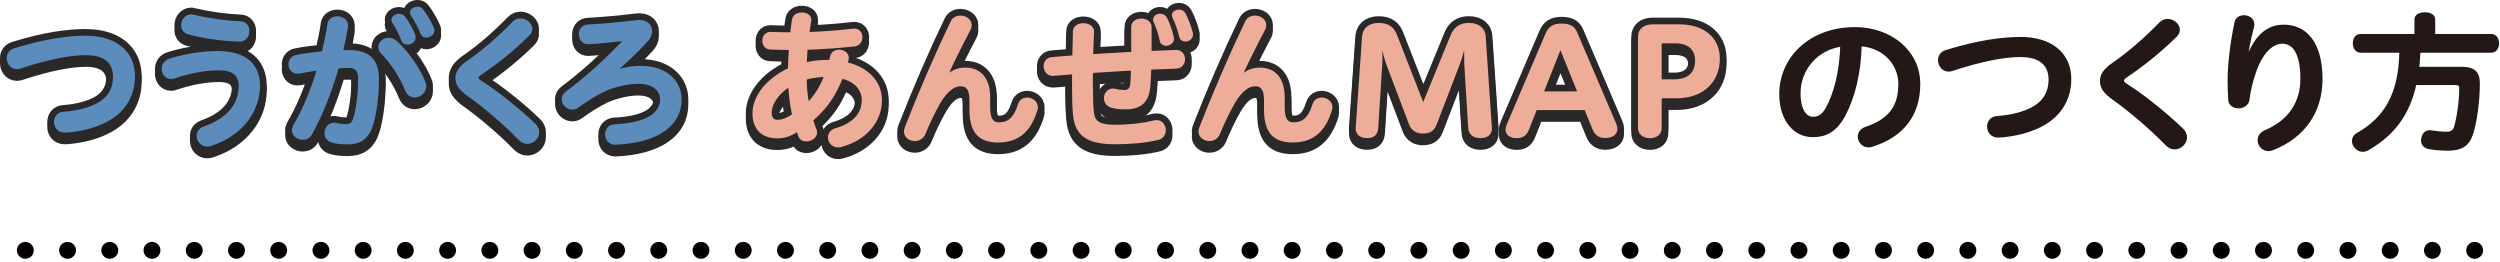 <svg width="592" height="62" viewBox="0 0 592 62" fill="none" xmlns="http://www.w3.org/2000/svg">
<path d="M584 59.28C584 58.17 584.89 57.28 585.99 57.28C587.1 57.28 588 58.17 588 59.28C588 60.38 587.1 61.28 585.99 61.28C584.89 61.28 584 60.38 584 59.28ZM574 59.28C574 58.17 574.89 57.28 576 57.28C577.1 57.28 577.99 58.17 577.99 59.28C577.99 60.38 577.1 61.28 576 61.28C574.89 61.28 574 60.38 574 59.28ZM564 59.28C564 58.17 564.89 57.28 566 57.28C567.1 57.28 568 58.17 568 59.28C568 60.38 567.1 61.28 566 61.28C564.89 61.28 564 60.38 564 59.28ZM554 59.28C554 58.17 554.89 57.28 555.99 57.28C557.1 57.28 558 58.17 558 59.28C558 60.38 557.1 61.28 555.99 61.28C554.89 61.28 554 60.38 554 59.28ZM544 59.28C544 58.17 544.89 57.28 546 57.28C547.1 57.28 548 58.17 548 59.28C548 60.38 547.1 61.28 546 61.28C544.89 61.28 544 60.38 544 59.28ZM533.99 59.28C533.99 58.17 534.89 57.28 536 57.28C537.1 57.28 537.99 58.17 537.99 59.28C537.99 60.38 537.1 61.28 536 61.28C534.89 61.28 533.99 60.38 533.99 59.28ZM524 59.28C524 58.17 524.89 57.28 525.99 57.28C527.1 57.28 528 58.17 528 59.28C528 60.38 527.1 61.28 525.99 61.28C524.89 61.28 524 60.38 524 59.28ZM514 59.28C514 58.17 514.89 57.28 516 57.28C517.1 57.28 518 58.17 518 59.28C518 60.38 517.1 61.28 516 61.28C514.89 61.28 514 60.38 514 59.28ZM503.99 59.28C503.99 58.17 504.89 57.28 506 57.28C507.1 57.28 507.99 58.17 507.99 59.28C507.99 60.38 507.1 61.28 506 61.28C504.89 61.28 503.99 60.38 503.99 59.28ZM494 59.28C494 58.17 494.89 57.28 496 57.28C497.1 57.28 498 58.17 498 59.28C498 60.38 497.1 61.28 496 61.28C494.89 61.28 494 60.38 494 59.28ZM484 59.28C484 58.17 484.89 57.28 485.99 57.28C487.1 57.28 488 58.17 488 59.28C488 60.38 487.1 61.28 485.99 61.28C484.89 61.28 484 60.38 484 59.28ZM474 59.28C474 58.17 474.89 57.28 476 57.28C477.1 57.28 477.99 58.17 477.99 59.28C477.99 60.38 477.1 61.28 476 61.28C474.89 61.28 474 60.38 474 59.28ZM463.99 59.28C463.99 58.17 464.89 57.28 466 57.28C467.1 57.28 468 58.17 468 59.28C468 60.38 467.1 61.28 466 61.28C464.89 61.28 463.99 60.38 463.99 59.28ZM454 59.28C454 58.17 454.89 57.28 455.99 57.28C457.1 57.28 458 58.17 458 59.28C458 60.38 457.1 61.28 455.99 61.28C454.89 61.28 454 60.38 454 59.28ZM444 59.28C444 58.17 444.89 57.28 446 57.28C447.1 57.28 448 58.17 448 59.28C448 60.38 447.1 61.28 446 61.28C444.89 61.28 444 60.38 444 59.28ZM433.99 59.28C433.99 58.17 434.89 57.28 436 57.28C437.1 57.28 437.99 58.17 437.99 59.28C437.99 60.38 437.1 61.28 436 61.28C434.89 61.28 433.99 60.38 433.99 59.28ZM424 59.28C424 58.17 424.89 57.28 426 57.28C427.1 57.28 428 58.17 428 59.28C428 60.38 427.1 61.28 426 61.28C424.89 61.28 424 60.38 424 59.28ZM414 59.28C414 58.17 414.89 57.28 416 57.28C417.1 57.28 418 58.17 418 59.28C418 60.38 417.1 61.28 416 61.28C414.89 61.28 414 60.38 414 59.28ZM403.99 59.28C403.99 58.17 404.89 57.28 406 57.28C407.1 57.28 407.99 58.17 407.99 59.28C407.99 60.38 407.1 61.28 406 61.28C404.89 61.28 403.99 60.38 403.99 59.28ZM394 59.28C394 58.17 394.89 57.28 396 57.28C397.1 57.28 398 58.17 398 59.28C398 60.38 397.1 61.28 396 61.28C394.89 61.28 394 60.38 394 59.28ZM384 59.28C384 58.17 384.89 57.28 385.99 57.28C387.1 57.28 388 58.17 388 59.28C388 60.38 387.1 61.28 385.99 61.28C384.89 61.28 384 60.38 384 59.28ZM374 59.28C374 58.17 374.89 57.28 376 57.28C377.1 57.28 377.99 58.17 377.99 59.28C377.99 60.38 377.1 61.28 376 61.28C374.89 61.28 374 60.38 374 59.28ZM363.99 59.28C363.99 58.17 364.89 57.28 366 57.28C367.1 57.28 368 58.17 368 59.28C368 60.38 367.1 61.28 366 61.28C364.89 61.28 363.99 60.38 363.99 59.28ZM354 59.28C354 58.17 354.89 57.28 355.99 57.28C357.1 57.28 358 58.17 358 59.28C358 60.38 357.1 61.28 355.99 61.28C354.89 61.28 354 60.38 354 59.28ZM344 59.28C344 58.17 344.89 57.28 346 57.28C347.1 57.28 348 58.17 348 59.28C348 60.38 347.1 61.28 346 61.28C344.89 61.28 344 60.38 344 59.28ZM333.99 59.28C333.99 58.17 334.89 57.28 336 57.28C337.1 57.28 337.99 58.17 337.99 59.28C337.99 60.38 337.1 61.28 336 61.28C334.89 61.28 333.99 60.38 333.99 59.28ZM324 59.28C324 58.17 324.89 57.28 326 57.28C327.1 57.28 328 58.17 328 59.28C328 60.38 327.1 61.28 326 61.28C324.89 61.28 324 60.38 324 59.28ZM314 59.28C314 58.17 314.89 57.28 315.99 57.28C317.1 57.28 318 58.17 318 59.28C318 60.38 317.1 61.28 315.99 61.28C314.89 61.28 314 60.38 314 59.28ZM303.99 59.28C303.99 58.17 304.89 57.28 306 57.28C307.1 57.28 307.99 58.17 307.99 59.28C307.99 60.38 307.1 61.28 306 61.28C304.89 61.28 303.99 60.38 303.99 59.28ZM293.99 59.28C293.99 58.17 294.89 57.28 296 57.28C297.1 57.28 298 58.17 298 59.28C298 60.38 297.1 61.28 296 61.28C294.89 61.28 293.99 60.38 293.99 59.28ZM284 59.28C284 58.17 284.89 57.28 285.99 57.28C287.1 57.28 288 58.17 288 59.28C288 60.38 287.1 61.28 285.99 61.28C284.89 61.28 284 60.38 284 59.28ZM274 59.28C274 58.17 274.89 57.28 276 57.28C277.1 57.28 278 58.17 278 59.28C278 60.38 277.1 61.28 276 61.28C274.89 61.28 274 60.38 274 59.28ZM263.99 59.28C263.99 58.17 264.89 57.28 266 57.28C267.1 57.28 267.99 58.17 267.99 59.28C267.99 60.38 267.1 61.28 266 61.28C264.89 61.28 263.99 60.38 263.99 59.28ZM254 59.28C254 58.17 254.89 57.28 255.99 57.28C257.1 57.28 258 58.17 258 59.28C258 60.38 257.1 61.28 255.99 61.28C254.89 61.28 254 60.38 254 59.28ZM244 59.28C244 58.17 244.89 57.28 245.99 57.28C247.1 57.28 248 58.17 248 59.28C248 60.38 247.1 61.28 245.99 61.28C244.89 61.28 244 60.38 244 59.28ZM233.99 59.28C233.99 58.17 234.89 57.28 236 57.28C237.1 57.28 237.99 58.17 237.99 59.28C237.99 60.38 237.1 61.28 236 61.28C234.89 61.28 233.99 60.38 233.99 59.28ZM223.99 59.28C223.99 58.17 224.89 57.28 226 57.28C227.1 57.28 228 58.17 228 59.28C228 60.38 227.1 61.28 226 61.28C224.89 61.28 223.99 60.38 223.99 59.28ZM214 59.28C214 58.17 214.89 57.28 215.99 57.28C217.1 57.28 218 58.17 218 59.28C218 60.38 217.1 61.28 215.99 61.28C214.89 61.28 214 60.38 214 59.28ZM204 59.28C204 58.17 204.89 57.28 206 57.28C207.1 57.28 207.99 58.17 207.99 59.28C207.99 60.38 207.1 61.28 206 61.28C204.89 61.28 204 60.38 204 59.28ZM193.99 59.28C193.99 58.17 194.89 57.28 196 57.28C197.1 57.28 197.99 58.17 197.99 59.28C197.99 60.38 197.1 61.28 196 61.28C194.89 61.28 193.99 60.38 193.99 59.28ZM184 59.28C184 58.17 184.89 57.28 185.99 57.28C187.1 57.28 188 58.17 188 59.28C188 60.38 187.1 61.28 185.99 61.28C184.89 61.28 184 60.38 184 59.28ZM174 59.28C174 58.17 174.89 57.28 176 57.28C177.1 57.28 178 58.17 178 59.28C178 60.38 177.1 61.28 176 61.28C174.89 61.28 174 60.38 174 59.28ZM163.99 59.28C163.99 58.17 164.89 57.28 166 57.28C167.1 57.28 167.99 58.17 167.99 59.28C167.99 60.38 167.1 61.28 166 61.28C164.89 61.28 163.99 60.38 163.99 59.28ZM154 59.28C154 58.17 154.89 57.28 156 57.28C157.1 57.28 158 58.17 158 59.28C158 60.38 157.1 61.28 156 61.28C154.89 61.28 154 60.38 154 59.28ZM144 59.28C144 58.17 144.89 57.28 145.99 57.28C147.1 57.28 148 58.17 148 59.28C148 60.38 147.1 61.28 145.99 61.28C144.89 61.28 144 60.38 144 59.28ZM133.99 59.28C133.99 58.17 134.89 57.28 136 57.28C137.1 57.28 137.99 58.17 137.99 59.28C137.99 60.38 137.1 61.28 136 61.28C134.89 61.28 133.99 60.38 133.99 59.28ZM123.99 59.28C123.99 58.17 124.89 57.28 126 57.28C127.1 57.28 128 58.17 128 59.28C128 60.38 127.1 61.28 126 61.28C124.89 61.28 123.99 60.38 123.99 59.28ZM114 59.28C114 58.17 114.89 57.28 115.99 57.28C117.1 57.28 118 58.17 118 59.28C118 60.38 117.1 61.28 115.99 61.28C114.89 61.28 114 60.38 114 59.28ZM104 59.28C104 58.17 104.89 57.28 106 57.28C107.1 57.28 107.99 58.17 107.99 59.28C107.99 60.38 107.1 61.28 106 61.28C104.89 61.28 104 60.38 104 59.28ZM93.99 59.28C93.99 58.17 94.89 57.28 96 57.28C97.1 57.28 97.99 58.17 97.99 59.28C97.99 60.38 97.1 61.28 96 61.28C94.89 61.28 93.99 60.38 93.99 59.28ZM84 59.28C84 58.17 84.89 57.28 85.99 57.28C87.1 57.28 88 58.17 88 59.28C88 60.38 87.1 61.28 85.99 61.28C84.89 61.28 84 60.38 84 59.28ZM74 59.28C74 58.17 74.89 57.28 75.99 57.28C77.1 57.28 78 58.17 78 59.28C78 60.38 77.1 61.28 75.99 61.28C74.89 61.28 74 60.38 74 59.28ZM63.99 59.28C63.99 58.17 64.89 57.28 66 57.28C67.1 57.28 67.99 58.17 67.99 59.28C67.99 60.38 67.1 61.28 66 61.28C64.89 61.28 63.99 60.38 63.99 59.28ZM54 59.28C54 58.17 54.89 57.28 56 57.28C57.1 57.28 58 58.17 58 59.28C58 60.38 57.1 61.28 56 61.28C54.89 61.28 54 60.38 54 59.28ZM44 59.28C44 58.17 44.89 57.28 45.99 57.28C47.1 57.28 48 58.17 48 59.28C48 60.38 47.1 61.28 45.99 61.28C44.89 61.28 44 60.38 44 59.28ZM33.99 59.28C33.99 58.17 34.89 57.28 36 57.28C37.1 57.28 37.99 58.17 37.99 59.28C37.99 60.38 37.1 61.28 36 61.28C34.89 61.28 33.99 60.38 33.99 59.28ZM23.99 59.28C23.99 58.17 24.89 57.28 26 57.28C27.1 57.28 28 58.17 28 59.28C28 60.38 27.1 61.28 26 61.28C24.89 61.28 23.99 60.38 23.99 59.28ZM14 59.28C14 58.17 14.89 57.28 15.99 57.28C17.1 57.28 18 58.17 18 59.28C18 60.38 17.1 61.28 15.99 61.28C14.89 61.28 14 60.38 14 59.28ZM4 59.28C4 58.17 4.89 57.28 6 57.28C7.1 57.28 8 58.17 8 59.28C8 60.38 7.1 61.28 6 61.28C4.89 61.28 4 60.38 4 59.28Z" fill="#040000"/>
<g clip-path="url(#clip0_961_331)">
<path d="M20.33 9.94C27.45 9.94 31.67 13.57 31.67 19.25C31.67 23.54 29.67 27.1 25.93 29.35C23.06 31.08 19.24 32.08 15.47 32.29H15.29C13.84 32.29 13.07 31.18 13.07 30.08C13.07 29.04 13.72 28 15.1 27.93C18.33 27.72 21.6 26.86 23.6 25.61C26 24.12 27.05 22.01 27.05 19.35C27.05 16.2 25.16 13.95 20.36 13.95C16.8 13.95 11.89 14.81 4.77 17.13C4.48 17.23 4.23 17.27 4.01 17.27C2.7 17.27 1.87 16.09 1.87 14.95C1.87 14.09 2.34 13.25 3.4 12.91C10.92 10.59 16.3 9.93 20.33 9.93V9.94Z" fill="#2B292A" stroke="#2B282A" stroke-width="3.75" stroke-linecap="round" stroke-linejoin="round"/>
<path d="M51.72 13.58C58.59 13.58 61.28 17.07 61.28 21.43C61.28 27.42 57.28 33.09 49.87 35.48C49.58 35.58 49.33 35.62 49.07 35.62C47.73 35.62 46.85 34.48 46.85 33.37C46.85 32.57 47.29 31.81 48.34 31.43C54.01 29.46 56.81 25.89 56.81 21.6C56.81 19.01 55.43 17.55 51.72 17.55C48.7 17.55 44.56 18.31 41.37 19.45C41.08 19.59 40.79 19.62 40.5 19.62C39.3 19.62 38.57 18.58 38.57 17.51C38.57 16.61 39.08 15.71 40.17 15.36C43.44 14.32 47.65 13.56 51.72 13.56V13.58ZM44.67 9.04C43.62 8.76 43.18 7.97 43.18 7.14C43.18 6.03 44.02 4.86 45.25 4.86C45.4 4.86 45.54 4.86 45.69 4.93C48.85 5.69 53.1 6.35 56.88 6.49C58.15 6.52 58.77 7.53 58.77 8.53C58.77 9.64 58.04 10.78 56.74 10.74C52.45 10.64 47.95 9.94 44.68 9.04H44.67Z" fill="#2B292A" stroke="#2B282A" stroke-width="3.75" stroke-linecap="round" stroke-linejoin="round"/>
<path d="M77.81 6.9C77.99 5.83 78.9 5.34 79.88 5.34C80.97 5.34 82.13 6 82.13 7.28C82.13 7.42 82.13 7.56 82.09 7.7C81.8 9.53 81.4 11.44 80.93 13.37C81.55 13.34 82.17 13.34 82.75 13.34C87.29 13.34 89.44 15.52 89.44 19.78C89.44 24.04 88.9 27.84 88.13 30.51C87.19 33.76 85.33 35.08 82.39 35.08C80.86 35.08 79.74 34.98 78.76 34.7C77.6 34.42 77.13 33.59 77.13 32.73C77.13 31.62 77.89 30.52 79.09 30.52C79.27 30.52 79.42 30.55 79.6 30.59C80.4 30.8 81.23 30.87 81.96 30.87C82.98 30.87 83.56 30.52 83.96 29.17C84.58 27.02 85.09 23.7 85.09 19.93C85.09 17.85 84.36 16.99 82.62 16.99C81.78 16.99 80.88 17.02 79.97 17.09C78.3 22.83 76.08 28.54 73.58 32.94C73.14 33.7 72.42 34.01 71.69 34.01C70.56 34.01 69.4 33.21 69.4 32.07C69.4 31.69 69.51 31.34 69.73 30.93C71.84 27.4 73.84 22.63 75.36 17.57C73.8 17.78 72.27 18.05 70.89 18.33C70.74 18.36 70.6 18.36 70.45 18.36C69.25 18.36 68.6 17.39 68.6 16.39C68.6 15.56 69.11 14.69 70.2 14.49C72.09 14.11 74.27 13.83 76.49 13.62C77.03 11.37 77.51 9.09 77.83 6.91L77.81 6.9ZM89.87 12.3C89.87 11.26 90.89 10.43 92.05 10.43C92.59 10.43 93.18 10.6 93.68 11.05C96.26 13.26 99.31 17.59 100.47 20.7C100.62 21.01 100.65 21.32 100.65 21.6C100.65 22.98 99.41 23.99 98.18 23.99C97.42 23.99 96.62 23.57 96.22 22.54C94.95 19.32 92.55 15.76 90.55 13.75C90.08 13.27 89.86 12.75 89.86 12.3H89.87ZM92.99 5.86C92.99 5.2 93.72 4.72 94.48 4.72C94.92 4.72 95.35 4.89 95.68 5.27C96.44 6.31 97.53 8.11 98.08 9.53C98.12 9.7 98.15 9.88 98.15 10.01C98.15 10.88 97.28 11.46 96.48 11.46C95.97 11.46 95.5 11.22 95.28 10.66C94.81 9.31 93.97 7.65 93.21 6.51C93.06 6.27 92.99 6.06 92.99 5.85V5.86ZM97.35 4.16C97.35 3.54 98.11 3.05 98.84 3.05C99.28 3.05 99.68 3.19 99.97 3.57C100.77 4.57 101.86 6.41 102.48 7.89C102.55 8.06 102.59 8.24 102.59 8.37C102.59 9.2 101.72 9.79 100.96 9.79C100.49 9.79 100.05 9.58 99.87 9.06C99.29 7.68 98.38 5.88 97.58 4.74C97.43 4.53 97.36 4.32 97.36 4.15L97.35 4.16Z" fill="#2B292A" stroke="#2B282A" stroke-width="3.75" stroke-linecap="round" stroke-linejoin="round"/>
<path d="M123.26 5.83C124.53 5.83 125.77 6.87 125.77 8.04C125.77 8.49 125.59 8.97 125.15 9.39C121.59 12.92 117.7 16.03 113.74 18.7C113.27 19.01 113.05 19.32 113.05 19.6C113.05 19.91 113.3 20.26 113.85 20.57C117.41 22.82 122.53 26.83 126.53 30.67C127.15 31.26 127.4 31.92 127.4 32.5C127.4 33.82 126.2 34.96 124.86 34.96C124.24 34.96 123.63 34.72 123.04 34.13C119.52 30.5 114.68 26.38 111.01 23.78C108.76 22.19 108.14 21.08 108.14 19.7C108.14 18.42 108.72 17.24 110.94 15.72C114.32 13.4 118.17 10.08 121.62 6.52C122.09 6.04 122.67 5.83 123.25 5.83H123.26Z" fill="#2B292A" stroke="#2B282A" stroke-width="3.75" stroke-linecap="round" stroke-linejoin="round"/>
<path d="M147.93 10.57C145.35 10.88 142.73 11.16 139.32 11.37C138.05 11.4 137.36 10.37 137.36 9.29C137.36 8.32 137.98 7.32 139.29 7.28C142.63 7.11 147.28 6.69 150.81 6.24C150.99 6.21 151.21 6.21 151.39 6.21C153.13 6.21 154.15 7.28 154.15 8.56C154.15 9.29 153.82 10.12 153.13 10.84C150.77 13.43 147.97 16.06 145.65 18.04L145.76 18.14C147.61 17.45 149.47 17.07 151.75 17.07C157.82 17.07 161.12 20.6 161.12 24.72C161.12 30.78 155.71 34.72 145.82 35.17H145.67C144.29 35.17 143.56 34.06 143.56 32.99C143.56 31.99 144.21 30.98 145.52 30.91C153.84 30.53 156.6 27.76 156.6 24.72C156.6 22.57 154.82 20.74 151.15 20.74C148.64 20.74 145.41 21.5 143.08 22.57C140.79 23.68 138.58 25.1 136.76 26.45C136.36 26.73 135.92 26.87 135.52 26.87C134.36 26.87 133.3 25.8 133.3 24.66C133.3 24.11 133.55 23.55 134.14 23.14C139.08 19.44 143.59 15.32 147.95 10.72L147.91 10.58L147.93 10.57Z" fill="#2B292A" stroke="#2B282A" stroke-width="3.75" stroke-linecap="round" stroke-linejoin="round"/>
<path d="M196.61 15.65C196.68 15.3 196.79 14.96 196.86 14.58C197.08 13.65 197.84 13.23 198.68 13.23C199.66 13.23 200.71 13.85 200.71 14.86C200.71 14.96 200.71 15.07 200.67 15.21C200.6 15.52 200.52 15.87 200.42 16.18C205.72 17.43 208.56 20.85 208.56 24.9C208.56 30.02 204.78 34.24 199.15 35.7C198.93 35.77 198.68 35.8 198.46 35.8C197.15 35.8 196.35 34.76 196.35 33.72C196.35 32.92 196.82 32.16 197.84 31.85C202.38 30.54 204.34 28.01 204.34 24.9C204.34 22.44 202.74 20.33 199.33 19.5C198.42 21.78 197.3 23.96 195.77 25.94C194.72 27.29 193.55 28.47 192.25 29.61C192.5 30.44 192.79 31.2 193.09 31.93C193.16 32.14 193.2 32.35 193.2 32.55C193.2 33.62 192 34.38 190.91 34.38C190.26 34.38 189.64 34.1 189.35 33.41C189.17 32.99 189.02 32.54 188.84 32.06C187.06 33.27 185.64 33.65 184.04 33.65C180.52 33.65 178.48 31.61 178.48 28.04C178.48 23.89 181.9 19.84 186.87 17.56C186.91 15.93 187.02 14.34 187.09 12.72C185.49 12.72 183.93 12.69 182.4 12.62C181.31 12.59 180.8 11.69 180.8 10.82C180.8 9.95 181.34 9.02 182.4 9.02H182.51C184.11 9.09 185.74 9.12 187.41 9.12C187.52 8.01 187.66 6.91 187.85 5.8C188 4.87 188.94 4.42 189.88 4.42C190.82 4.42 191.84 4.9 191.84 5.87C191.84 5.97 191.84 6.04 191.8 6.15L191.36 9.06C195.1 8.92 198.81 8.64 201.97 8.26C202.04 8.23 202.15 8.23 202.26 8.23C203.39 8.23 203.93 9.1 203.93 9.99C203.93 10.88 203.39 11.79 202.3 11.89C198.81 12.27 194.92 12.55 190.96 12.69C190.89 13.87 190.78 15.04 190.74 16.25C192.34 15.87 194.05 15.66 195.79 15.66H196.59L196.61 15.65ZM186.95 21.43C183.93 23.3 182.45 25.96 182.45 27.83C182.45 29.25 183.1 29.84 184.08 29.84C185.06 29.84 186.08 29.6 187.86 28.39C187.35 26.07 187.06 23.75 186.95 21.44V21.43ZM191.31 25.72C193.24 23.85 194.54 21.53 195.49 19.11C193.89 19.14 192.29 19.35 190.73 19.77C190.77 21.74 190.91 23.75 191.31 25.72Z" fill="#2B292A" stroke="#2B282A" stroke-width="3.75" stroke-linecap="round" stroke-linejoin="round"/>
<path d="M229.86 24.92C229.86 22.39 229.1 21.32 227.46 21.32C225.82 21.32 224.12 22.57 222.41 25.47C221.17 27.58 219.79 30.52 218.85 32.84C218.41 33.84 217.54 34.29 216.63 34.29C215.47 34.29 214.34 33.53 214.34 32.32C214.34 32.04 214.41 31.77 214.52 31.45C217.79 23.04 221.71 14.01 225.38 6.37C225.78 5.54 226.58 5.16 227.41 5.16C228.61 5.16 229.81 5.92 229.81 7.13C229.81 7.44 229.74 7.82 229.52 8.2C227.45 12.11 225.74 15.6 224.11 19.1L224.26 19.17C225.6 17.99 227.06 17.47 228.55 17.47C232.04 17.47 234.18 19.79 234.18 24.25V26.6C234.18 29.61 235.09 30.44 236.54 30.44C238.65 30.44 240.25 29.47 241.34 25.94C241.63 24.97 242.43 24.56 243.23 24.56C244.32 24.56 245.48 25.36 245.48 26.57C245.48 26.78 245.44 26.99 245.37 27.23C243.74 32.59 240.68 34.63 236.36 34.63C232.04 34.63 229.86 32.55 229.86 27.19V24.91V24.92Z" fill="#2B292A" stroke="#2B282A" stroke-width="3.75" stroke-linecap="round" stroke-linejoin="round"/>
<path d="M258.52 21.74C258.52 24.51 258.59 26.62 258.77 27.97C259.02 30.08 260.33 31.01 263.89 31.01C267.45 31.01 270.68 30.63 273.3 29.97C273.52 29.94 273.7 29.9 273.88 29.9C275.08 29.9 275.77 30.94 275.77 32.01C275.77 32.91 275.26 33.81 274.13 34.05C271.08 34.74 267.84 35.05 263.99 35.05C257.56 35.05 254.91 33.11 254.4 28.58C254.22 26.92 254.15 24.77 254.15 21.94V18.48C252.59 18.62 250.99 18.72 249.46 18.86H249.31C248.07 18.86 247.42 17.86 247.42 16.89C247.42 15.92 247.96 15.06 249.13 14.99C250.8 14.85 252.51 14.71 254.22 14.57C254.26 12.63 254.29 10.63 254.36 8.55C254.4 6.4 258.83 6.44 258.79 8.69C258.68 10.56 258.64 12.43 258.57 14.3C261.77 14.09 264.96 13.92 268.16 13.75V7.56C268.16 6.42 269.21 5.86 270.27 5.86C271.33 5.86 272.41 6.45 272.41 7.59V13.54C274.48 13.44 276.52 13.37 278.44 13.3H278.55C279.71 13.3 280.33 14.27 280.33 15.2C280.33 16.13 279.75 17.1 278.55 17.14C276.55 17.21 274.48 17.28 272.34 17.38C272.27 18.76 272.23 20.11 272.12 21.43C271.83 25.48 269.9 26.79 266.38 26.79C265.33 26.79 264.27 26.69 263.26 26.41C262.17 26.1 261.7 25.27 261.7 24.44C261.7 23.44 262.39 22.43 263.55 22.43C263.73 22.43 263.91 22.46 264.13 22.5C264.89 22.71 265.58 22.78 266.2 22.78C267.22 22.78 267.83 22.36 267.94 21.02C268.01 19.95 268.09 18.81 268.12 17.59C264.92 17.76 261.73 17.97 258.53 18.18C258.49 19.39 258.49 20.6 258.49 21.74H258.52ZM273.35 5.83C273.35 5.14 274 4.72 274.73 4.72C275.24 4.72 275.75 4.96 276.07 5.48C276.65 6.62 277.38 8.59 277.67 10.01C277.71 10.11 277.71 10.25 277.71 10.36C277.71 11.23 276.91 11.74 276.15 11.74C275.57 11.74 275.02 11.43 274.91 10.77C274.62 9.35 274.04 7.59 273.49 6.38C273.38 6.17 273.34 6 273.34 5.83H273.35ZM277.78 4.79C277.78 4.17 278.47 3.75 279.2 3.75C279.67 3.75 280.18 3.96 280.44 4.44C281.06 5.58 281.86 7.62 282.18 9.04C282.22 9.14 282.22 9.25 282.22 9.35C282.22 10.22 281.42 10.73 280.69 10.73C280.18 10.73 279.67 10.45 279.53 9.86C279.17 8.3 278.55 6.54 277.9 5.26C277.83 5.09 277.79 4.95 277.79 4.78L277.78 4.79Z" fill="#2B292A" stroke="#2B282A" stroke-width="3.75" stroke-linecap="round" stroke-linejoin="round"/>
<path d="M299.61 24.92C299.61 22.39 298.85 21.32 297.21 21.32C295.57 21.32 293.87 22.57 292.16 25.47C290.92 27.58 289.54 30.52 288.6 32.84C288.16 33.84 287.29 34.29 286.38 34.29C285.22 34.29 284.09 33.53 284.09 32.32C284.09 32.04 284.16 31.77 284.27 31.45C287.54 23.04 291.46 14.01 295.13 6.37C295.53 5.54 296.33 5.16 297.16 5.16C298.36 5.16 299.56 5.92 299.56 7.13C299.56 7.44 299.49 7.82 299.27 8.2C297.2 12.11 295.49 15.6 293.86 19.1L294.01 19.17C295.35 17.99 296.81 17.47 298.3 17.47C301.79 17.47 303.93 19.79 303.93 24.25V26.6C303.93 29.61 304.84 30.44 306.29 30.44C308.4 30.44 310 29.47 311.09 25.94C311.38 24.97 312.18 24.56 312.98 24.56C314.07 24.56 315.23 25.36 315.23 26.57C315.23 26.78 315.19 26.99 315.12 27.23C313.48 32.59 310.43 34.63 306.11 34.63C301.79 34.63 299.61 32.55 299.61 27.19V24.91V24.92Z" fill="#2B292A" stroke="#2B282A" stroke-width="3.75" stroke-linecap="round" stroke-linejoin="round"/>
<path d="M322.85 9.7C322.96 8.35 323.99 6.9 326.47 6.9C328.95 6.9 329.97 8.08 330.54 9.56L337.01 26.13L343.79 9.59C344.55 7.72 345.92 6.89 347.86 6.89C350.33 6.89 351.44 8.34 351.51 9.69L352.99 31.45V31.66C352.99 32.94 352 33.6 350.59 33.6C349.11 33.6 348.04 32.94 347.96 31.45L347.05 16.71C347.01 16.02 347.01 15.33 347.01 14.6V11.83H346.71C346.37 13.28 346.03 14.74 345.23 16.78L339.9 30.62C339.33 32.14 338.23 32.52 336.89 32.52C335.55 32.52 334.45 31.9 333.92 30.51L328.78 16.95C328.09 15.19 327.71 13.46 327.33 11.83H326.99C327.03 12.76 327.07 13.84 327.07 14.94C327.07 15.63 327.07 16.32 326.99 16.98L326.08 31.44C326 32.93 325.2 33.59 323.72 33.59C322.31 33.59 321.32 32.93 321.32 31.65V31.44L322.84 9.68L322.85 9.7Z" fill="#2B292A" stroke="#2B282A" stroke-width="3.75" stroke-linecap="round" stroke-linejoin="round"/>
<path d="M375.45 26.97H363.69L361.79 31.78C361.33 32.89 360.72 33.61 359.2 33.61C357.98 33.61 356.8 33.16 356.8 31.91C356.8 31.56 356.88 31.18 357.1 30.7L366.27 9.21C366.92 7.69 367.91 7.06 369.73 7.06C371.86 7.06 372.66 7.72 373.19 8.93L382.44 30.55C382.63 30.97 382.71 31.35 382.71 31.69C382.71 32.94 381.61 33.59 380.08 33.59C378.71 33.59 377.83 32.86 377.38 31.72L375.44 26.94L375.45 26.97ZM365.21 23.13H373.89L369.51 12.3L365.21 23.13Z" fill="#2B292A" stroke="#2B282A" stroke-width="3.75" stroke-linecap="round" stroke-linejoin="round"/>
<path d="M393.19 24.16V31.53C393.19 32.67 392.39 33.61 390.72 33.61C389.05 33.61 388.17 32.68 388.17 31.53V9.8C388.17 8.38 389.24 7.24 391.29 7.24H397.65C403.17 7.24 406.97 10.08 406.97 15.09C406.97 20.38 403.24 24.16 397.04 24.16H393.2H393.19ZM393.19 11.15V20.25H396.43C399.7 20.25 401.68 18.69 401.68 15.54C401.68 12.81 399.97 11.15 396.66 11.15H393.2H393.19Z" fill="#2B292A" stroke="#2B282A" stroke-width="3.75" stroke-linecap="round" stroke-linejoin="round"/>
<path d="M20.33 8.76C27.45 8.76 31.67 12.39 31.67 18.07C31.67 22.36 29.67 25.92 25.93 28.17C23.06 29.9 19.24 30.9 15.47 31.11H15.29C13.84 31.11 13.07 30 13.07 28.9C13.07 27.86 13.72 26.82 15.1 26.75C18.33 26.54 21.6 25.68 23.6 24.43C26 22.94 27.05 20.83 27.05 18.17C27.05 15.02 25.16 12.77 20.36 12.77C16.8 12.77 11.89 13.63 4.77 15.95C4.48 16.05 4.23 16.09 4.01 16.09C2.7 16.09 1.87 14.91 1.87 13.77C1.87 12.91 2.34 12.07 3.4 11.73C10.92 9.41 16.3 8.75 20.33 8.75V8.76Z" fill="#2B292A" stroke="#2B282A" stroke-width="3.75" stroke-linecap="round" stroke-linejoin="round"/>
<path d="M51.72 12.39C58.59 12.39 61.28 15.88 61.28 20.24C61.28 26.23 57.28 31.9 49.87 34.29C49.58 34.39 49.33 34.43 49.07 34.43C47.73 34.43 46.85 33.29 46.85 32.18C46.85 31.38 47.29 30.62 48.34 30.24C54.01 28.27 56.81 24.7 56.81 20.41C56.81 17.82 55.43 16.36 51.72 16.36C48.7 16.36 44.56 17.12 41.37 18.26C41.08 18.4 40.79 18.43 40.5 18.43C39.3 18.43 38.57 17.39 38.57 16.32C38.57 15.42 39.08 14.52 40.17 14.17C43.44 13.13 47.65 12.37 51.72 12.37V12.39ZM44.67 7.86C43.62 7.58 43.18 6.79 43.18 5.96C43.18 4.85 44.02 3.68 45.25 3.68C45.4 3.68 45.54 3.68 45.69 3.75C48.85 4.51 53.1 5.17 56.88 5.31C58.15 5.34 58.77 6.35 58.77 7.35C58.77 8.46 58.04 9.6 56.74 9.56C52.45 9.46 47.95 8.76 44.68 7.86H44.67Z" fill="#2B292A" stroke="#2B282A" stroke-width="3.75" stroke-linecap="round" stroke-linejoin="round"/>
<path d="M77.81 5.71C77.99 4.64 78.9 4.15 79.88 4.15C80.97 4.15 82.13 4.81 82.13 6.09C82.13 6.23 82.13 6.37 82.09 6.51C81.8 8.34 81.4 10.25 80.93 12.18C81.55 12.15 82.17 12.15 82.75 12.15C87.29 12.15 89.44 14.33 89.44 18.59C89.44 22.85 88.9 26.65 88.13 29.32C87.19 32.57 85.33 33.89 82.39 33.89C80.86 33.89 79.74 33.79 78.76 33.51C77.6 33.23 77.13 32.4 77.13 31.54C77.13 30.43 77.89 29.33 79.09 29.33C79.27 29.33 79.42 29.36 79.6 29.4C80.4 29.61 81.23 29.68 81.96 29.68C82.98 29.68 83.56 29.33 83.96 27.98C84.58 25.83 85.09 22.51 85.09 18.74C85.09 16.66 84.36 15.8 82.62 15.8C81.78 15.8 80.88 15.83 79.97 15.9C78.3 21.64 76.08 27.35 73.58 31.75C73.14 32.51 72.42 32.82 71.69 32.82C70.56 32.82 69.4 32.02 69.4 30.88C69.4 30.5 69.51 30.15 69.73 29.74C71.84 26.21 73.84 21.44 75.36 16.38C73.8 16.59 72.27 16.86 70.89 17.14C70.74 17.17 70.6 17.17 70.45 17.17C69.25 17.17 68.6 16.2 68.6 15.2C68.6 14.37 69.11 13.5 70.2 13.3C72.09 12.92 74.27 12.64 76.49 12.43C77.03 10.18 77.51 7.9 77.83 5.72L77.81 5.71ZM89.87 11.11C89.87 10.07 90.89 9.24 92.05 9.24C92.59 9.24 93.18 9.41 93.68 9.86C96.26 12.07 99.31 16.4 100.47 19.51C100.62 19.82 100.65 20.13 100.65 20.41C100.65 21.79 99.41 22.8 98.18 22.8C97.42 22.8 96.62 22.38 96.22 21.35C94.95 18.13 92.55 14.57 90.55 12.56C90.08 12.08 89.86 11.56 89.86 11.11H89.87ZM92.99 4.68C92.99 4.02 93.72 3.54 94.48 3.54C94.92 3.54 95.35 3.71 95.68 4.09C96.44 5.13 97.53 6.93 98.08 8.35C98.12 8.52 98.15 8.7 98.15 8.83C98.15 9.7 97.28 10.28 96.48 10.28C95.97 10.28 95.5 10.04 95.28 9.48C94.81 8.13 93.97 6.47 93.21 5.33C93.06 5.09 92.99 4.88 92.99 4.67V4.68ZM97.35 2.98C97.35 2.36 98.11 1.87 98.84 1.87C99.28 1.87 99.68 2.01 99.97 2.39C100.77 3.39 101.86 5.23 102.48 6.71C102.55 6.88 102.59 7.06 102.59 7.19C102.59 8.02 101.72 8.61 100.96 8.61C100.49 8.61 100.05 8.4 99.87 7.88C99.29 6.5 98.38 4.7 97.58 3.56C97.43 3.35 97.36 3.14 97.36 2.97L97.35 2.98Z" fill="#2B292A" stroke="#2B282A" stroke-width="3.75" stroke-linecap="round" stroke-linejoin="round"/>
<path d="M123.26 4.64C124.53 4.64 125.77 5.68 125.77 6.85C125.77 7.3 125.59 7.78 125.15 8.2C121.59 11.73 117.7 14.84 113.74 17.51C113.27 17.82 113.05 18.13 113.05 18.41C113.05 18.72 113.3 19.07 113.85 19.38C117.41 21.63 122.53 25.64 126.53 29.48C127.15 30.07 127.4 30.73 127.4 31.31C127.4 32.63 126.2 33.77 124.86 33.77C124.24 33.77 123.63 33.53 123.04 32.94C119.52 29.31 114.68 25.19 111.01 22.59C108.76 21 108.14 19.89 108.14 18.51C108.14 17.23 108.72 16.05 110.94 14.53C114.32 12.21 118.17 8.89 121.62 5.33C122.09 4.85 122.67 4.64 123.25 4.64H123.26Z" fill="#2B292A" stroke="#2B282A" stroke-width="3.75" stroke-linecap="round" stroke-linejoin="round"/>
<path d="M147.93 9.38C145.35 9.69 142.73 9.97 139.32 10.18C138.05 10.21 137.36 9.18 137.36 8.1C137.36 7.13 137.98 6.13 139.29 6.09C142.63 5.92 147.28 5.5 150.81 5.05C150.99 5.02 151.21 5.02 151.39 5.02C153.13 5.02 154.15 6.09 154.15 7.37C154.15 8.1 153.82 8.93 153.13 9.65C150.77 12.24 147.97 14.87 145.65 16.85L145.76 16.95C147.61 16.26 149.47 15.88 151.75 15.88C157.82 15.88 161.12 19.41 161.12 23.53C161.12 29.59 155.71 33.53 145.82 33.98H145.67C144.29 33.98 143.56 32.87 143.56 31.8C143.56 30.8 144.21 29.79 145.52 29.72C153.84 29.34 156.6 26.57 156.6 23.53C156.6 21.38 154.82 19.55 151.15 19.55C148.64 19.55 145.41 20.31 143.08 21.38C140.79 22.49 138.58 23.91 136.76 25.26C136.36 25.54 135.92 25.68 135.52 25.68C134.36 25.68 133.3 24.61 133.3 23.47C133.3 22.92 133.55 22.36 134.14 21.95C139.08 18.25 143.59 14.13 147.95 9.53L147.91 9.39L147.93 9.38Z" fill="#2B292A" stroke="#2B282A" stroke-width="3.75" stroke-linecap="round" stroke-linejoin="round"/>
<path d="M196.61 14.47C196.68 14.12 196.79 13.78 196.86 13.4C197.08 12.47 197.84 12.05 198.68 12.05C199.66 12.05 200.71 12.67 200.71 13.68C200.71 13.78 200.71 13.89 200.67 14.03C200.6 14.34 200.52 14.69 200.42 15C205.72 16.25 208.56 19.67 208.56 23.72C208.56 28.84 204.78 33.06 199.15 34.52C198.93 34.59 198.68 34.62 198.46 34.62C197.15 34.62 196.35 33.58 196.35 32.54C196.35 31.74 196.82 30.98 197.84 30.67C202.38 29.36 204.34 26.83 204.34 23.72C204.34 21.26 202.74 19.15 199.33 18.32C198.42 20.6 197.3 22.78 195.77 24.76C194.72 26.11 193.55 27.29 192.25 28.43C192.5 29.26 192.79 30.02 193.09 30.75C193.16 30.96 193.2 31.17 193.2 31.37C193.2 32.44 192 33.2 190.91 33.2C190.26 33.2 189.64 32.92 189.35 32.23C189.17 31.81 189.02 31.36 188.84 30.88C187.06 32.09 185.64 32.47 184.04 32.47C180.52 32.47 178.48 30.43 178.48 26.86C178.48 22.71 181.9 18.66 186.87 16.38C186.91 14.75 187.02 13.16 187.09 11.54C185.49 11.54 183.93 11.51 182.4 11.44C181.31 11.41 180.8 10.51 180.8 9.64C180.8 8.77 181.34 7.84 182.4 7.84H182.51C184.11 7.91 185.74 7.94 187.41 7.94C187.52 6.83 187.66 5.73 187.85 4.62C188 3.69 188.94 3.24 189.88 3.24C190.82 3.24 191.84 3.72 191.84 4.69C191.84 4.79 191.84 4.86 191.8 4.97L191.36 7.88C195.1 7.74 198.81 7.46 201.97 7.08C202.04 7.05 202.15 7.05 202.26 7.05C203.39 7.05 203.93 7.92 203.93 8.81C203.93 9.7 203.39 10.61 202.3 10.71C198.81 11.09 194.92 11.37 190.96 11.51C190.89 12.69 190.78 13.86 190.74 15.07C192.34 14.69 194.05 14.48 195.79 14.48H196.59L196.61 14.47ZM186.95 20.25C183.93 22.12 182.45 24.78 182.45 26.65C182.45 28.07 183.1 28.66 184.08 28.66C185.06 28.66 186.08 28.42 187.86 27.21C187.35 24.89 187.06 22.57 186.95 20.26V20.25ZM191.31 24.54C193.24 22.67 194.54 20.35 195.49 17.93C193.89 17.96 192.29 18.17 190.73 18.59C190.77 20.56 190.91 22.57 191.31 24.54Z" fill="#2B292A" stroke="#2B282A" stroke-width="3.75" stroke-linecap="round" stroke-linejoin="round"/>
<path d="M229.86 23.74C229.86 21.21 229.1 20.14 227.46 20.14C225.82 20.14 224.12 21.39 222.41 24.29C221.17 26.4 219.79 29.34 218.85 31.66C218.41 32.66 217.54 33.11 216.63 33.11C215.47 33.11 214.34 32.35 214.34 31.14C214.34 30.86 214.41 30.59 214.52 30.27C217.79 21.86 221.71 12.83 225.38 5.19C225.78 4.36 226.58 3.98 227.41 3.98C228.61 3.98 229.81 4.74 229.81 5.95C229.81 6.26 229.74 6.64 229.52 7.02C227.45 10.93 225.74 14.42 224.11 17.92L224.26 17.99C225.6 16.81 227.06 16.29 228.55 16.29C232.04 16.29 234.18 18.61 234.18 23.07V25.42C234.18 28.43 235.09 29.26 236.54 29.26C238.65 29.26 240.25 28.29 241.34 24.76C241.63 23.79 242.43 23.38 243.23 23.38C244.32 23.38 245.48 24.18 245.48 25.39C245.48 25.6 245.44 25.81 245.37 26.05C243.74 31.41 240.68 33.45 236.36 33.45C232.04 33.45 229.86 31.37 229.86 26.01V23.73V23.74Z" fill="#2B292A" stroke="#2B282A" stroke-width="3.75" stroke-linecap="round" stroke-linejoin="round"/>
<path d="M258.52 20.56C258.52 23.33 258.59 25.44 258.77 26.79C259.02 28.9 260.33 29.83 263.89 29.83C267.45 29.83 270.68 29.45 273.3 28.79C273.52 28.76 273.7 28.72 273.88 28.72C275.08 28.72 275.77 29.76 275.77 30.83C275.77 31.73 275.26 32.63 274.13 32.87C271.08 33.56 267.84 33.87 263.99 33.87C257.56 33.87 254.91 31.93 254.4 27.4C254.22 25.74 254.15 23.59 254.15 20.76V17.3C252.59 17.44 250.99 17.54 249.46 17.68H249.31C248.07 17.68 247.42 16.68 247.42 15.71C247.42 14.74 247.96 13.88 249.13 13.81C250.8 13.67 252.51 13.53 254.22 13.39C254.26 11.45 254.29 9.45 254.36 7.37C254.4 5.22 258.83 5.26 258.79 7.51C258.68 9.38 258.64 11.25 258.57 13.12C261.77 12.91 264.96 12.74 268.16 12.57V6.38C268.16 5.24 269.21 4.68 270.27 4.68C271.33 4.68 272.41 5.27 272.41 6.41V12.36C274.48 12.26 276.52 12.19 278.44 12.12H278.55C279.71 12.12 280.33 13.09 280.33 14.02C280.33 14.95 279.75 15.92 278.55 15.96C276.55 16.03 274.48 16.1 272.34 16.2C272.27 17.58 272.23 18.93 272.12 20.25C271.83 24.3 269.9 25.61 266.38 25.61C265.33 25.61 264.27 25.51 263.26 25.23C262.17 24.92 261.7 24.09 261.7 23.26C261.7 22.26 262.39 21.25 263.55 21.25C263.73 21.25 263.91 21.28 264.13 21.32C264.89 21.53 265.58 21.6 266.2 21.6C267.22 21.6 267.83 21.18 267.94 19.84C268.01 18.77 268.09 17.63 268.12 16.41C264.92 16.58 261.73 16.79 258.53 17C258.49 18.21 258.49 19.42 258.49 20.56H258.52ZM273.35 4.64C273.35 3.95 274 3.53 274.73 3.53C275.24 3.53 275.75 3.77 276.07 4.29C276.65 5.43 277.38 7.4 277.67 8.82C277.71 8.92 277.71 9.06 277.71 9.17C277.71 10.04 276.91 10.55 276.15 10.55C275.57 10.55 275.02 10.24 274.91 9.58C274.62 8.16 274.04 6.4 273.49 5.19C273.38 4.98 273.34 4.81 273.34 4.64H273.35ZM277.78 3.6C277.78 2.98 278.47 2.56 279.2 2.56C279.67 2.56 280.18 2.77 280.44 3.25C281.06 4.39 281.86 6.43 282.18 7.85C282.22 7.95 282.22 8.06 282.22 8.16C282.22 9.03 281.42 9.54 280.69 9.54C280.18 9.54 279.67 9.26 279.53 8.67C279.17 7.11 278.55 5.35 277.9 4.07C277.83 3.9 277.79 3.76 277.79 3.59L277.78 3.6Z" fill="#2B292A" stroke="#2B282A" stroke-width="3.75" stroke-linecap="round" stroke-linejoin="round"/>
<path d="M299.61 23.74C299.61 21.21 298.85 20.14 297.21 20.14C295.57 20.14 293.87 21.39 292.16 24.29C290.92 26.4 289.54 29.34 288.6 31.66C288.16 32.66 287.29 33.11 286.38 33.11C285.22 33.11 284.09 32.35 284.09 31.14C284.09 30.86 284.16 30.59 284.27 30.27C287.54 21.86 291.46 12.83 295.13 5.19C295.53 4.36 296.33 3.98 297.16 3.98C298.36 3.98 299.56 4.74 299.56 5.95C299.56 6.26 299.49 6.64 299.27 7.02C297.2 10.93 295.49 14.42 293.86 17.92L294.01 17.99C295.35 16.81 296.81 16.29 298.3 16.29C301.79 16.29 303.93 18.61 303.93 23.07V25.42C303.93 28.43 304.84 29.26 306.29 29.26C308.4 29.26 310 28.29 311.09 24.76C311.38 23.79 312.18 23.38 312.98 23.38C314.07 23.38 315.23 24.18 315.23 25.39C315.23 25.6 315.19 25.81 315.12 26.05C313.48 31.41 310.43 33.45 306.11 33.45C301.79 33.45 299.61 31.37 299.61 26.01V23.73V23.74Z" fill="#2B292A" stroke="#2B282A" stroke-width="3.75" stroke-linecap="round" stroke-linejoin="round"/>
<path d="M322.85 8.52C322.96 7.17 323.99 5.72 326.47 5.72C328.95 5.72 329.97 6.9 330.54 8.38L337.01 24.95L343.79 8.41C344.55 6.54 345.92 5.71 347.86 5.71C350.33 5.71 351.44 7.16 351.51 8.51L352.99 30.27V30.48C352.99 31.76 352 32.42 350.59 32.42C349.11 32.42 348.04 31.76 347.96 30.27L347.05 15.53C347.01 14.84 347.01 14.15 347.01 13.42V10.65H346.71C346.37 12.1 346.03 13.56 345.23 15.6L339.9 29.44C339.33 30.96 338.23 31.34 336.89 31.34C335.55 31.34 334.45 30.72 333.92 29.33L328.78 15.77C328.09 14.01 327.71 12.28 327.33 10.65H326.99C327.03 11.58 327.07 12.66 327.07 13.76C327.07 14.45 327.07 15.14 326.99 15.8L326.08 30.26C326 31.75 325.2 32.41 323.72 32.41C322.31 32.41 321.32 31.75 321.32 30.47V30.26L322.84 8.5L322.85 8.52Z" fill="#2B292A" stroke="#2B282A" stroke-width="3.75" stroke-linecap="round" stroke-linejoin="round"/>
<path d="M375.45 25.78H363.69L361.79 30.59C361.33 31.7 360.72 32.42 359.2 32.42C357.98 32.42 356.8 31.97 356.8 30.72C356.8 30.37 356.88 29.99 357.1 29.51L366.27 8.02C366.92 6.5 367.91 5.87 369.73 5.87C371.86 5.87 372.66 6.53 373.19 7.74L382.44 29.36C382.63 29.78 382.71 30.16 382.71 30.5C382.71 31.75 381.61 32.4 380.08 32.4C378.71 32.4 377.83 31.67 377.38 30.53L375.44 25.75L375.45 25.78ZM365.21 21.94H373.89L369.51 11.11L365.21 21.94Z" fill="#2B292A" stroke="#2B282A" stroke-width="3.75" stroke-linecap="round" stroke-linejoin="round"/>
<path d="M393.19 22.98V30.35C393.19 31.49 392.39 32.43 390.72 32.43C389.05 32.43 388.17 31.5 388.17 30.35V8.62C388.17 7.2 389.24 6.06 391.29 6.06H397.65C403.17 6.06 406.97 8.9 406.97 13.91C406.97 19.2 403.24 22.98 397.04 22.98H393.2H393.19ZM393.19 9.97V19.07H396.43C399.7 19.07 401.68 17.51 401.68 14.36C401.68 11.63 399.97 9.97 396.66 9.97H393.2H393.19Z" fill="#2B292A" stroke="#2B282A" stroke-width="3.75" stroke-linecap="round" stroke-linejoin="round"/>
<path d="M20.33 8.76C27.45 8.76 31.67 12.39 31.67 18.07C31.67 22.36 29.67 25.92 25.93 28.17C23.06 29.9 19.24 30.9 15.47 31.11H15.29C13.84 31.11 13.07 30 13.07 28.9C13.07 27.86 13.72 26.82 15.1 26.75C18.33 26.54 21.6 25.68 23.6 24.43C26 22.94 27.05 20.83 27.05 18.17C27.05 15.02 25.16 12.77 20.36 12.77C16.8 12.77 11.89 13.63 4.77 15.95C4.48 16.05 4.23 16.09 4.01 16.09C2.7 16.09 1.87 14.91 1.87 13.77C1.87 12.91 2.34 12.07 3.4 11.73C10.92 9.41 16.3 8.75 20.33 8.75V8.76Z" fill="#5C8CBB" stroke="#5C8CBB" stroke-width="0.58" stroke-linecap="round" stroke-linejoin="round"/>
<path d="M51.72 12.39C58.59 12.39 61.28 15.88 61.28 20.24C61.28 26.23 57.28 31.9 49.87 34.29C49.58 34.39 49.33 34.43 49.07 34.43C47.73 34.43 46.85 33.29 46.85 32.18C46.85 31.38 47.29 30.62 48.34 30.24C54.01 28.27 56.81 24.7 56.81 20.41C56.81 17.82 55.43 16.36 51.72 16.36C48.7 16.36 44.56 17.12 41.37 18.26C41.08 18.4 40.79 18.43 40.5 18.43C39.3 18.43 38.57 17.39 38.57 16.32C38.57 15.42 39.08 14.52 40.17 14.17C43.44 13.13 47.65 12.37 51.72 12.37V12.39ZM44.67 7.86C43.62 7.58 43.18 6.79 43.18 5.96C43.18 4.85 44.02 3.68 45.25 3.68C45.4 3.68 45.54 3.68 45.69 3.75C48.85 4.51 53.1 5.17 56.88 5.31C58.15 5.34 58.77 6.35 58.77 7.35C58.77 8.46 58.04 9.6 56.74 9.56C52.45 9.46 47.95 8.76 44.68 7.86H44.67Z" fill="#5C8CBB" stroke="#5C8CBB" stroke-width="0.58" stroke-linecap="round" stroke-linejoin="round"/>
<path d="M77.81 5.71C77.99 4.64 78.9 4.15 79.88 4.15C80.97 4.15 82.13 4.81 82.13 6.09C82.13 6.23 82.13 6.37 82.09 6.51C81.8 8.34 81.4 10.25 80.93 12.18C81.55 12.15 82.17 12.15 82.75 12.15C87.29 12.15 89.44 14.33 89.44 18.59C89.44 22.85 88.9 26.65 88.13 29.32C87.19 32.57 85.33 33.89 82.39 33.89C80.86 33.89 79.74 33.79 78.76 33.51C77.6 33.23 77.13 32.4 77.13 31.54C77.13 30.43 77.89 29.33 79.09 29.33C79.27 29.33 79.42 29.36 79.6 29.4C80.4 29.61 81.23 29.68 81.96 29.68C82.98 29.68 83.56 29.33 83.96 27.98C84.58 25.83 85.09 22.51 85.09 18.74C85.09 16.66 84.36 15.8 82.62 15.8C81.78 15.8 80.88 15.83 79.97 15.9C78.3 21.64 76.08 27.35 73.58 31.75C73.14 32.51 72.42 32.82 71.69 32.82C70.56 32.82 69.4 32.02 69.4 30.88C69.4 30.5 69.51 30.15 69.73 29.74C71.84 26.21 73.84 21.44 75.36 16.38C73.8 16.59 72.27 16.86 70.89 17.14C70.74 17.17 70.6 17.17 70.45 17.17C69.25 17.17 68.6 16.2 68.6 15.2C68.6 14.37 69.11 13.5 70.2 13.3C72.09 12.92 74.27 12.64 76.49 12.43C77.03 10.18 77.51 7.9 77.83 5.72L77.81 5.71ZM89.87 11.11C89.87 10.07 90.89 9.24 92.05 9.24C92.59 9.24 93.18 9.41 93.68 9.86C96.26 12.07 99.31 16.4 100.47 19.51C100.62 19.82 100.65 20.13 100.65 20.41C100.65 21.79 99.41 22.8 98.18 22.8C97.42 22.8 96.62 22.38 96.22 21.35C94.95 18.13 92.55 14.57 90.55 12.56C90.08 12.08 89.86 11.56 89.86 11.11H89.87ZM92.99 4.68C92.99 4.02 93.72 3.54 94.48 3.54C94.92 3.54 95.35 3.71 95.68 4.09C96.44 5.13 97.53 6.93 98.08 8.35C98.12 8.52 98.15 8.7 98.15 8.83C98.15 9.7 97.28 10.28 96.48 10.28C95.97 10.28 95.5 10.04 95.28 9.48C94.81 8.13 93.97 6.47 93.21 5.33C93.06 5.09 92.99 4.88 92.99 4.67V4.68ZM97.35 2.98C97.35 2.36 98.11 1.87 98.84 1.87C99.28 1.87 99.68 2.01 99.97 2.39C100.77 3.39 101.86 5.23 102.48 6.71C102.55 6.88 102.59 7.06 102.59 7.19C102.59 8.02 101.72 8.61 100.96 8.61C100.49 8.61 100.05 8.4 99.87 7.88C99.29 6.5 98.38 4.7 97.58 3.56C97.43 3.35 97.36 3.14 97.36 2.97L97.35 2.98Z" fill="#5C8CBB" stroke="#5C8CBB" stroke-width="0.58" stroke-linecap="round" stroke-linejoin="round"/>
<path d="M123.26 4.64C124.53 4.64 125.77 5.68 125.77 6.85C125.77 7.3 125.59 7.78 125.15 8.2C121.59 11.73 117.7 14.84 113.74 17.51C113.27 17.82 113.05 18.13 113.05 18.41C113.05 18.72 113.3 19.07 113.85 19.38C117.41 21.63 122.53 25.64 126.53 29.48C127.15 30.07 127.4 30.73 127.4 31.31C127.4 32.63 126.2 33.77 124.86 33.77C124.24 33.77 123.63 33.53 123.04 32.94C119.52 29.31 114.68 25.19 111.01 22.59C108.76 21 108.14 19.89 108.14 18.51C108.14 17.23 108.72 16.05 110.94 14.53C114.32 12.21 118.17 8.89 121.62 5.33C122.09 4.85 122.67 4.64 123.25 4.64H123.26Z" fill="#5C8CBB" stroke="#5C8CBB" stroke-width="0.58" stroke-linecap="round" stroke-linejoin="round"/>
<path d="M147.93 9.38C145.35 9.69 142.73 9.97 139.32 10.18C138.05 10.21 137.36 9.18 137.36 8.1C137.36 7.13 137.98 6.13 139.29 6.09C142.63 5.92 147.28 5.5 150.81 5.05C150.99 5.02 151.21 5.02 151.39 5.02C153.13 5.02 154.15 6.09 154.15 7.37C154.15 8.1 153.82 8.93 153.13 9.65C150.77 12.24 147.97 14.87 145.65 16.85L145.76 16.95C147.61 16.26 149.47 15.88 151.75 15.88C157.82 15.88 161.12 19.41 161.12 23.53C161.12 29.59 155.71 33.53 145.82 33.98H145.67C144.29 33.98 143.56 32.87 143.56 31.8C143.56 30.8 144.21 29.79 145.52 29.72C153.84 29.34 156.6 26.57 156.6 23.53C156.6 21.38 154.82 19.55 151.15 19.55C148.64 19.55 145.41 20.31 143.08 21.38C140.79 22.49 138.58 23.91 136.76 25.26C136.36 25.54 135.92 25.68 135.52 25.68C134.36 25.68 133.3 24.61 133.3 23.47C133.3 22.92 133.55 22.36 134.14 21.95C139.08 18.25 143.59 14.13 147.95 9.53L147.91 9.39L147.93 9.38Z" fill="#5C8CBB" stroke="#5C8CBB" stroke-width="0.58" stroke-linecap="round" stroke-linejoin="round"/>
<path d="M196.61 14.47C196.68 14.12 196.79 13.78 196.86 13.4C197.08 12.47 197.84 12.05 198.68 12.05C199.66 12.05 200.71 12.67 200.71 13.68C200.71 13.78 200.71 13.89 200.67 14.03C200.6 14.34 200.52 14.69 200.42 15C205.72 16.25 208.56 19.67 208.56 23.72C208.56 28.84 204.78 33.06 199.15 34.52C198.93 34.59 198.68 34.62 198.46 34.62C197.15 34.62 196.35 33.58 196.35 32.54C196.35 31.74 196.82 30.98 197.84 30.67C202.38 29.36 204.34 26.83 204.34 23.72C204.34 21.26 202.74 19.15 199.33 18.32C198.42 20.6 197.3 22.78 195.77 24.76C194.72 26.11 193.55 27.29 192.25 28.43C192.5 29.26 192.79 30.02 193.09 30.75C193.16 30.96 193.2 31.17 193.2 31.37C193.2 32.44 192 33.2 190.91 33.2C190.26 33.2 189.64 32.92 189.35 32.23C189.17 31.81 189.02 31.36 188.84 30.88C187.06 32.09 185.64 32.47 184.04 32.47C180.52 32.47 178.48 30.43 178.48 26.86C178.48 22.71 181.9 18.66 186.87 16.38C186.91 14.75 187.02 13.16 187.09 11.54C185.49 11.54 183.93 11.51 182.4 11.44C181.31 11.41 180.8 10.51 180.8 9.64C180.8 8.77 181.34 7.84 182.4 7.84H182.51C184.11 7.91 185.74 7.94 187.41 7.94C187.52 6.83 187.66 5.73 187.85 4.62C188 3.69 188.94 3.24 189.88 3.24C190.82 3.24 191.84 3.72 191.84 4.69C191.84 4.79 191.84 4.86 191.8 4.97L191.36 7.88C195.1 7.74 198.81 7.46 201.97 7.08C202.04 7.05 202.15 7.05 202.26 7.05C203.39 7.05 203.93 7.92 203.93 8.81C203.93 9.7 203.39 10.61 202.3 10.71C198.81 11.09 194.92 11.37 190.96 11.51C190.89 12.69 190.78 13.86 190.74 15.07C192.34 14.69 194.05 14.48 195.79 14.48H196.59L196.61 14.47ZM186.95 20.25C183.93 22.12 182.45 24.78 182.45 26.65C182.45 28.07 183.1 28.66 184.08 28.66C185.06 28.66 186.08 28.42 187.86 27.21C187.35 24.89 187.06 22.57 186.95 20.26V20.25ZM191.31 24.54C193.24 22.67 194.54 20.35 195.49 17.93C193.89 17.96 192.29 18.17 190.73 18.59C190.77 20.56 190.91 22.57 191.31 24.54Z" fill="#EEAD99" stroke="#EEAD99" stroke-width="0.58" stroke-linecap="round" stroke-linejoin="round"/>
<path d="M229.86 23.74C229.86 21.21 229.1 20.14 227.46 20.14C225.82 20.14 224.12 21.39 222.41 24.29C221.17 26.4 219.79 29.34 218.85 31.66C218.41 32.66 217.54 33.11 216.63 33.11C215.47 33.11 214.34 32.35 214.34 31.14C214.34 30.86 214.41 30.59 214.52 30.27C217.79 21.86 221.71 12.83 225.38 5.19C225.78 4.36 226.58 3.98 227.41 3.98C228.61 3.98 229.81 4.74 229.81 5.95C229.81 6.26 229.74 6.64 229.52 7.02C227.45 10.93 225.74 14.42 224.11 17.92L224.26 17.99C225.6 16.81 227.06 16.29 228.55 16.29C232.04 16.29 234.18 18.61 234.18 23.07V25.42C234.18 28.43 235.09 29.26 236.54 29.26C238.65 29.26 240.25 28.29 241.34 24.76C241.63 23.79 242.43 23.38 243.23 23.38C244.32 23.38 245.48 24.18 245.48 25.39C245.48 25.6 245.44 25.81 245.37 26.05C243.74 31.41 240.68 33.45 236.36 33.45C232.04 33.45 229.86 31.37 229.86 26.01V23.73V23.74Z" fill="#EEAD99" stroke="#EEAD99" stroke-width="0.58" stroke-linecap="round" stroke-linejoin="round"/>
<path d="M258.52 20.56C258.52 23.33 258.59 25.44 258.77 26.79C259.02 28.9 260.33 29.83 263.89 29.83C267.45 29.83 270.68 29.45 273.3 28.79C273.52 28.76 273.7 28.72 273.88 28.72C275.08 28.72 275.77 29.76 275.77 30.83C275.77 31.73 275.26 32.63 274.13 32.87C271.08 33.56 267.84 33.87 263.99 33.87C257.56 33.87 254.91 31.93 254.4 27.4C254.22 25.74 254.15 23.59 254.15 20.76V17.3C252.59 17.44 250.99 17.54 249.46 17.68H249.31C248.07 17.68 247.42 16.68 247.42 15.71C247.42 14.74 247.96 13.88 249.13 13.81C250.8 13.67 252.51 13.53 254.22 13.39C254.26 11.45 254.29 9.45 254.36 7.37C254.4 5.22 258.83 5.26 258.79 7.51C258.68 9.38 258.64 11.25 258.57 13.12C261.77 12.91 264.96 12.74 268.16 12.57V6.38C268.16 5.24 269.21 4.68 270.27 4.68C271.33 4.68 272.41 5.27 272.41 6.41V12.36C274.48 12.26 276.52 12.19 278.44 12.12H278.55C279.71 12.12 280.33 13.09 280.33 14.02C280.33 14.95 279.75 15.92 278.55 15.96C276.55 16.03 274.48 16.1 272.34 16.2C272.27 17.58 272.23 18.93 272.12 20.25C271.83 24.3 269.9 25.61 266.38 25.61C265.33 25.61 264.27 25.51 263.26 25.23C262.17 24.92 261.7 24.09 261.7 23.26C261.7 22.26 262.39 21.25 263.55 21.25C263.73 21.25 263.91 21.28 264.13 21.32C264.89 21.53 265.58 21.6 266.2 21.6C267.22 21.6 267.83 21.18 267.94 19.84C268.01 18.77 268.09 17.63 268.12 16.41C264.92 16.58 261.73 16.79 258.53 17C258.49 18.21 258.49 19.42 258.49 20.56H258.52ZM273.35 4.64C273.35 3.95 274 3.53 274.73 3.53C275.24 3.53 275.75 3.77 276.07 4.29C276.65 5.43 277.38 7.4 277.67 8.82C277.71 8.92 277.71 9.06 277.71 9.17C277.71 10.04 276.91 10.55 276.15 10.55C275.57 10.55 275.02 10.24 274.91 9.58C274.62 8.16 274.04 6.4 273.49 5.19C273.38 4.98 273.34 4.81 273.34 4.64H273.35ZM277.78 3.6C277.78 2.98 278.47 2.56 279.2 2.56C279.67 2.56 280.18 2.77 280.44 3.25C281.06 4.39 281.86 6.43 282.18 7.85C282.22 7.95 282.22 8.06 282.22 8.16C282.22 9.03 281.42 9.54 280.69 9.54C280.18 9.54 279.67 9.26 279.53 8.67C279.17 7.11 278.55 5.35 277.9 4.07C277.83 3.9 277.79 3.76 277.79 3.59L277.78 3.6Z" fill="#EEAD99" stroke="#EEAD99" stroke-width="0.58" stroke-linecap="round" stroke-linejoin="round"/>
<path d="M299.61 23.74C299.61 21.21 298.85 20.14 297.21 20.14C295.57 20.14 293.87 21.39 292.16 24.29C290.92 26.4 289.54 29.34 288.6 31.66C288.16 32.66 287.29 33.11 286.38 33.11C285.22 33.11 284.09 32.35 284.09 31.14C284.09 30.86 284.16 30.59 284.27 30.27C287.54 21.86 291.46 12.83 295.13 5.19C295.53 4.36 296.33 3.98 297.16 3.98C298.36 3.98 299.56 4.74 299.56 5.95C299.56 6.26 299.49 6.64 299.27 7.02C297.2 10.93 295.49 14.42 293.86 17.92L294.01 17.99C295.35 16.81 296.81 16.29 298.3 16.29C301.79 16.29 303.93 18.61 303.93 23.07V25.42C303.93 28.43 304.84 29.26 306.29 29.26C308.4 29.26 310 28.29 311.09 24.76C311.38 23.79 312.18 23.38 312.98 23.38C314.07 23.38 315.23 24.18 315.23 25.39C315.23 25.6 315.19 25.81 315.12 26.05C313.48 31.41 310.43 33.45 306.11 33.45C301.79 33.45 299.61 31.37 299.61 26.01V23.73V23.74Z" fill="#EEAD99" stroke="#EEAD99" stroke-width="0.58" stroke-linecap="round" stroke-linejoin="round"/>
<path d="M322.85 8.52C322.96 7.17 323.99 5.72 326.47 5.72C328.95 5.72 329.97 6.9 330.54 8.38L337.01 24.95L343.79 8.41C344.55 6.54 345.92 5.71 347.86 5.71C350.33 5.71 351.44 7.16 351.51 8.51L352.99 30.27V30.48C352.99 31.76 352 32.42 350.59 32.42C349.11 32.42 348.04 31.76 347.96 30.27L347.05 15.53C347.01 14.84 347.01 14.15 347.01 13.42V10.65H346.71C346.37 12.1 346.03 13.56 345.23 15.6L339.9 29.44C339.33 30.96 338.23 31.34 336.89 31.34C335.55 31.34 334.45 30.72 333.92 29.33L328.78 15.77C328.09 14.01 327.71 12.28 327.33 10.65H326.99C327.03 11.58 327.07 12.66 327.07 13.76C327.07 14.45 327.07 15.14 326.99 15.8L326.08 30.26C326 31.75 325.2 32.41 323.72 32.41C322.31 32.41 321.32 31.75 321.32 30.47V30.26L322.84 8.5L322.85 8.52Z" fill="#EEAD99" stroke="#EEAD99" stroke-width="0.58" stroke-linecap="round" stroke-linejoin="round"/>
<path d="M375.45 25.78H363.69L361.79 30.59C361.33 31.7 360.72 32.42 359.2 32.42C357.98 32.42 356.8 31.97 356.8 30.72C356.8 30.37 356.88 29.99 357.1 29.51L366.27 8.02C366.92 6.5 367.91 5.87 369.73 5.87C371.86 5.87 372.66 6.53 373.19 7.74L382.44 29.36C382.63 29.78 382.71 30.16 382.71 30.5C382.71 31.75 381.61 32.4 380.08 32.4C378.71 32.4 377.83 31.67 377.38 30.53L375.44 25.75L375.45 25.78ZM365.21 21.94H373.89L369.51 11.11L365.21 21.94Z" fill="#EEAD99" stroke="#EEAD99" stroke-width="0.58" stroke-linecap="round" stroke-linejoin="round"/>
<path d="M393.19 22.98V30.35C393.19 31.49 392.39 32.43 390.72 32.43C389.05 32.43 388.17 31.5 388.17 30.35V8.62C388.17 7.2 389.24 6.06 391.29 6.06H397.65C403.17 6.06 406.97 8.9 406.97 13.91C406.97 19.2 403.24 22.98 397.04 22.98H393.2H393.19ZM393.19 9.97V19.07H396.43C399.7 19.07 401.68 17.51 401.68 14.36C401.68 11.63 399.97 9.97 396.66 9.97H393.2H393.19Z" fill="#EEAD99" stroke="#EEAD99" stroke-width="0.58" stroke-linecap="round" stroke-linejoin="round"/>
<path d="M436.7 27.3C434.66 31.08 432.24 32.19 429.25 32.19C425.17 32.19 421.62 28.7 421.62 22.25C421.62 13.9 428.47 6.7 439.31 6.71C447.55 6.71 454.43 12.08 454.43 19.89C454.43 27.38 450.38 32.24 443.31 34.47C443.01 34.58 442.74 34.61 442.48 34.61C441.12 34.61 440.21 33.49 440.21 32.34C440.21 31.55 440.7 30.72 441.8 30.32C447.47 28.45 449.81 25.25 449.82 19.88C449.82 15.27 446.27 11.06 440.56 10.66C440.41 17.43 438.89 23.22 436.7 27.29V27.3ZM426.08 21.97C426.08 26.18 427.59 27.95 429.33 27.95C430.54 27.95 431.71 27.37 432.66 25.57C434.55 22.08 435.87 17 436.07 10.74C429.99 11.6 426.09 16.64 426.09 21.97H426.08Z" fill="#231815" stroke="#231815" stroke-width="0.58" stroke-linejoin="round"/>
<path d="M478.4 9.03C485.81 9.03 490.19 12.81 490.19 18.72C490.19 23.18 488.11 26.89 484.21 29.23C481.22 31.03 477.25 32.07 473.32 32.29H473.13C471.62 32.29 470.83 31.14 470.83 29.99C470.83 28.91 471.51 27.83 472.95 27.76C476.31 27.55 479.72 26.65 481.8 25.35C484.29 23.8 485.39 21.61 485.39 18.84C485.39 15.56 483.43 13.22 478.44 13.22C474.74 13.22 469.63 14.12 462.23 16.53C461.93 16.64 461.66 16.67 461.44 16.67C460.08 16.67 459.21 15.45 459.21 14.26C459.21 13.36 459.7 12.5 460.8 12.14C468.62 9.73 474.22 9.05 478.41 9.05L478.4 9.03Z" fill="#231815" stroke="#231815" stroke-width="0.58" stroke-linejoin="round"/>
<path d="M513.29 4.76C514.61 4.76 515.9 5.84 515.9 7.06C515.9 7.53 515.71 8.03 515.26 8.46C511.55 12.13 507.51 15.37 503.39 18.14C502.9 18.46 502.67 18.79 502.67 19.08C502.67 19.4 502.93 19.76 503.5 20.09C507.2 22.43 512.53 26.61 516.69 30.61C517.33 31.22 517.6 31.91 517.6 32.52C517.6 33.89 516.35 35.08 514.95 35.08C514.31 35.08 513.66 34.83 513.06 34.22C509.39 30.44 504.37 26.15 500.55 23.45C498.21 21.79 497.56 20.64 497.56 19.2C497.56 17.87 498.17 16.64 500.47 15.06C503.99 12.65 507.99 9.19 511.59 5.49C512.08 4.99 512.69 4.77 513.29 4.77V4.76Z" fill="#231815" stroke="#231815" stroke-width="0.58" stroke-linejoin="round"/>
<path d="M532.22 13.76C534.19 8.36 537.14 6.13 540.8 6.13C545.94 6.13 549.68 10.09 549.68 18.73C549.68 26.4 545.59 32.37 538.18 35.28C537.84 35.42 537.5 35.5 537.16 35.5C535.84 35.5 534.89 34.35 534.89 33.2C534.89 32.41 535.35 31.58 536.4 31.11C542.18 28.7 545.02 24.24 545.02 18.66C545.02 12.58 543.13 10.06 540.45 10.06C538.14 10.06 535.73 12.18 534.1 16.57C533.23 18.91 532.62 21.64 532.4 23.52C532.29 24.74 531.15 25.36 530.09 25.36C529.03 25.36 528.01 24.82 527.94 23.7C527.83 22.33 527.79 20.6 527.79 18.91C527.79 15.45 528.36 10.24 529.42 5.3C529.61 4.33 530.48 3.9 531.35 3.9C532.45 3.9 533.54 4.55 533.54 5.74C533.54 5.88 533.54 6.03 533.5 6.17C532.55 9.98 532.21 11.86 532.02 13.76H532.21H532.22Z" fill="#231815" stroke="#231815" stroke-width="0.58" stroke-linejoin="round"/>
<path d="M558.99 12.19C558.01 12.19 557.44 11.33 557.44 10.25C557.44 9.13 558.01 8.34 558.99 8.34H572.03V4.6C572.03 3.7 572.97 3.2 574.22 3.2C575.43 3.2 576.37 3.7 576.37 4.6V8.34H589.94C590.92 8.34 591.49 9.2 591.49 10.25C591.49 11.37 590.92 12.19 589.94 12.19H572.89C572.85 12.51 572.85 12.8 572.81 13.12C572.77 14.09 572.7 15.14 572.58 16.11H582.97C585.8 16.11 586.94 17.16 586.94 19.75C586.94 24.18 586.18 29.18 585.35 31.66C584.48 34.4 582.78 35.4 579.64 35.4C578.13 35.4 576.35 35.25 575.1 35C574.19 34.82 573.59 34.17 573.59 33.24C573.59 33.06 573.59 32.88 573.67 32.7C573.86 31.73 574.46 31.12 575.37 31.12C575.56 31.12 575.71 31.16 575.9 31.19C576.77 31.3 578.13 31.48 579.19 31.48C580.55 31.48 581.08 31.08 581.42 30.04C582.03 27.88 582.63 24.25 582.63 20.9C582.63 20.11 582.25 19.86 581.42 19.86H571.93C570.3 27.27 566.64 31.84 560.82 35.26C560.4 35.51 559.95 35.66 559.5 35.66C558.82 35.66 558.18 35.34 557.72 34.72C557.38 34.29 557.23 33.82 557.23 33.39C557.23 32.74 557.53 32.17 558.14 31.81C564.83 28.03 568.27 22.42 568.46 12.2H558.97L558.99 12.19Z" fill="#231815" stroke="#231815" stroke-width="0.58" stroke-linejoin="round"/>
</g>
<defs>
<clipPath id="clip0_961_331">
<rect width="591.78" height="37.66" fill="white"/>
</clipPath>
</defs>
</svg>
